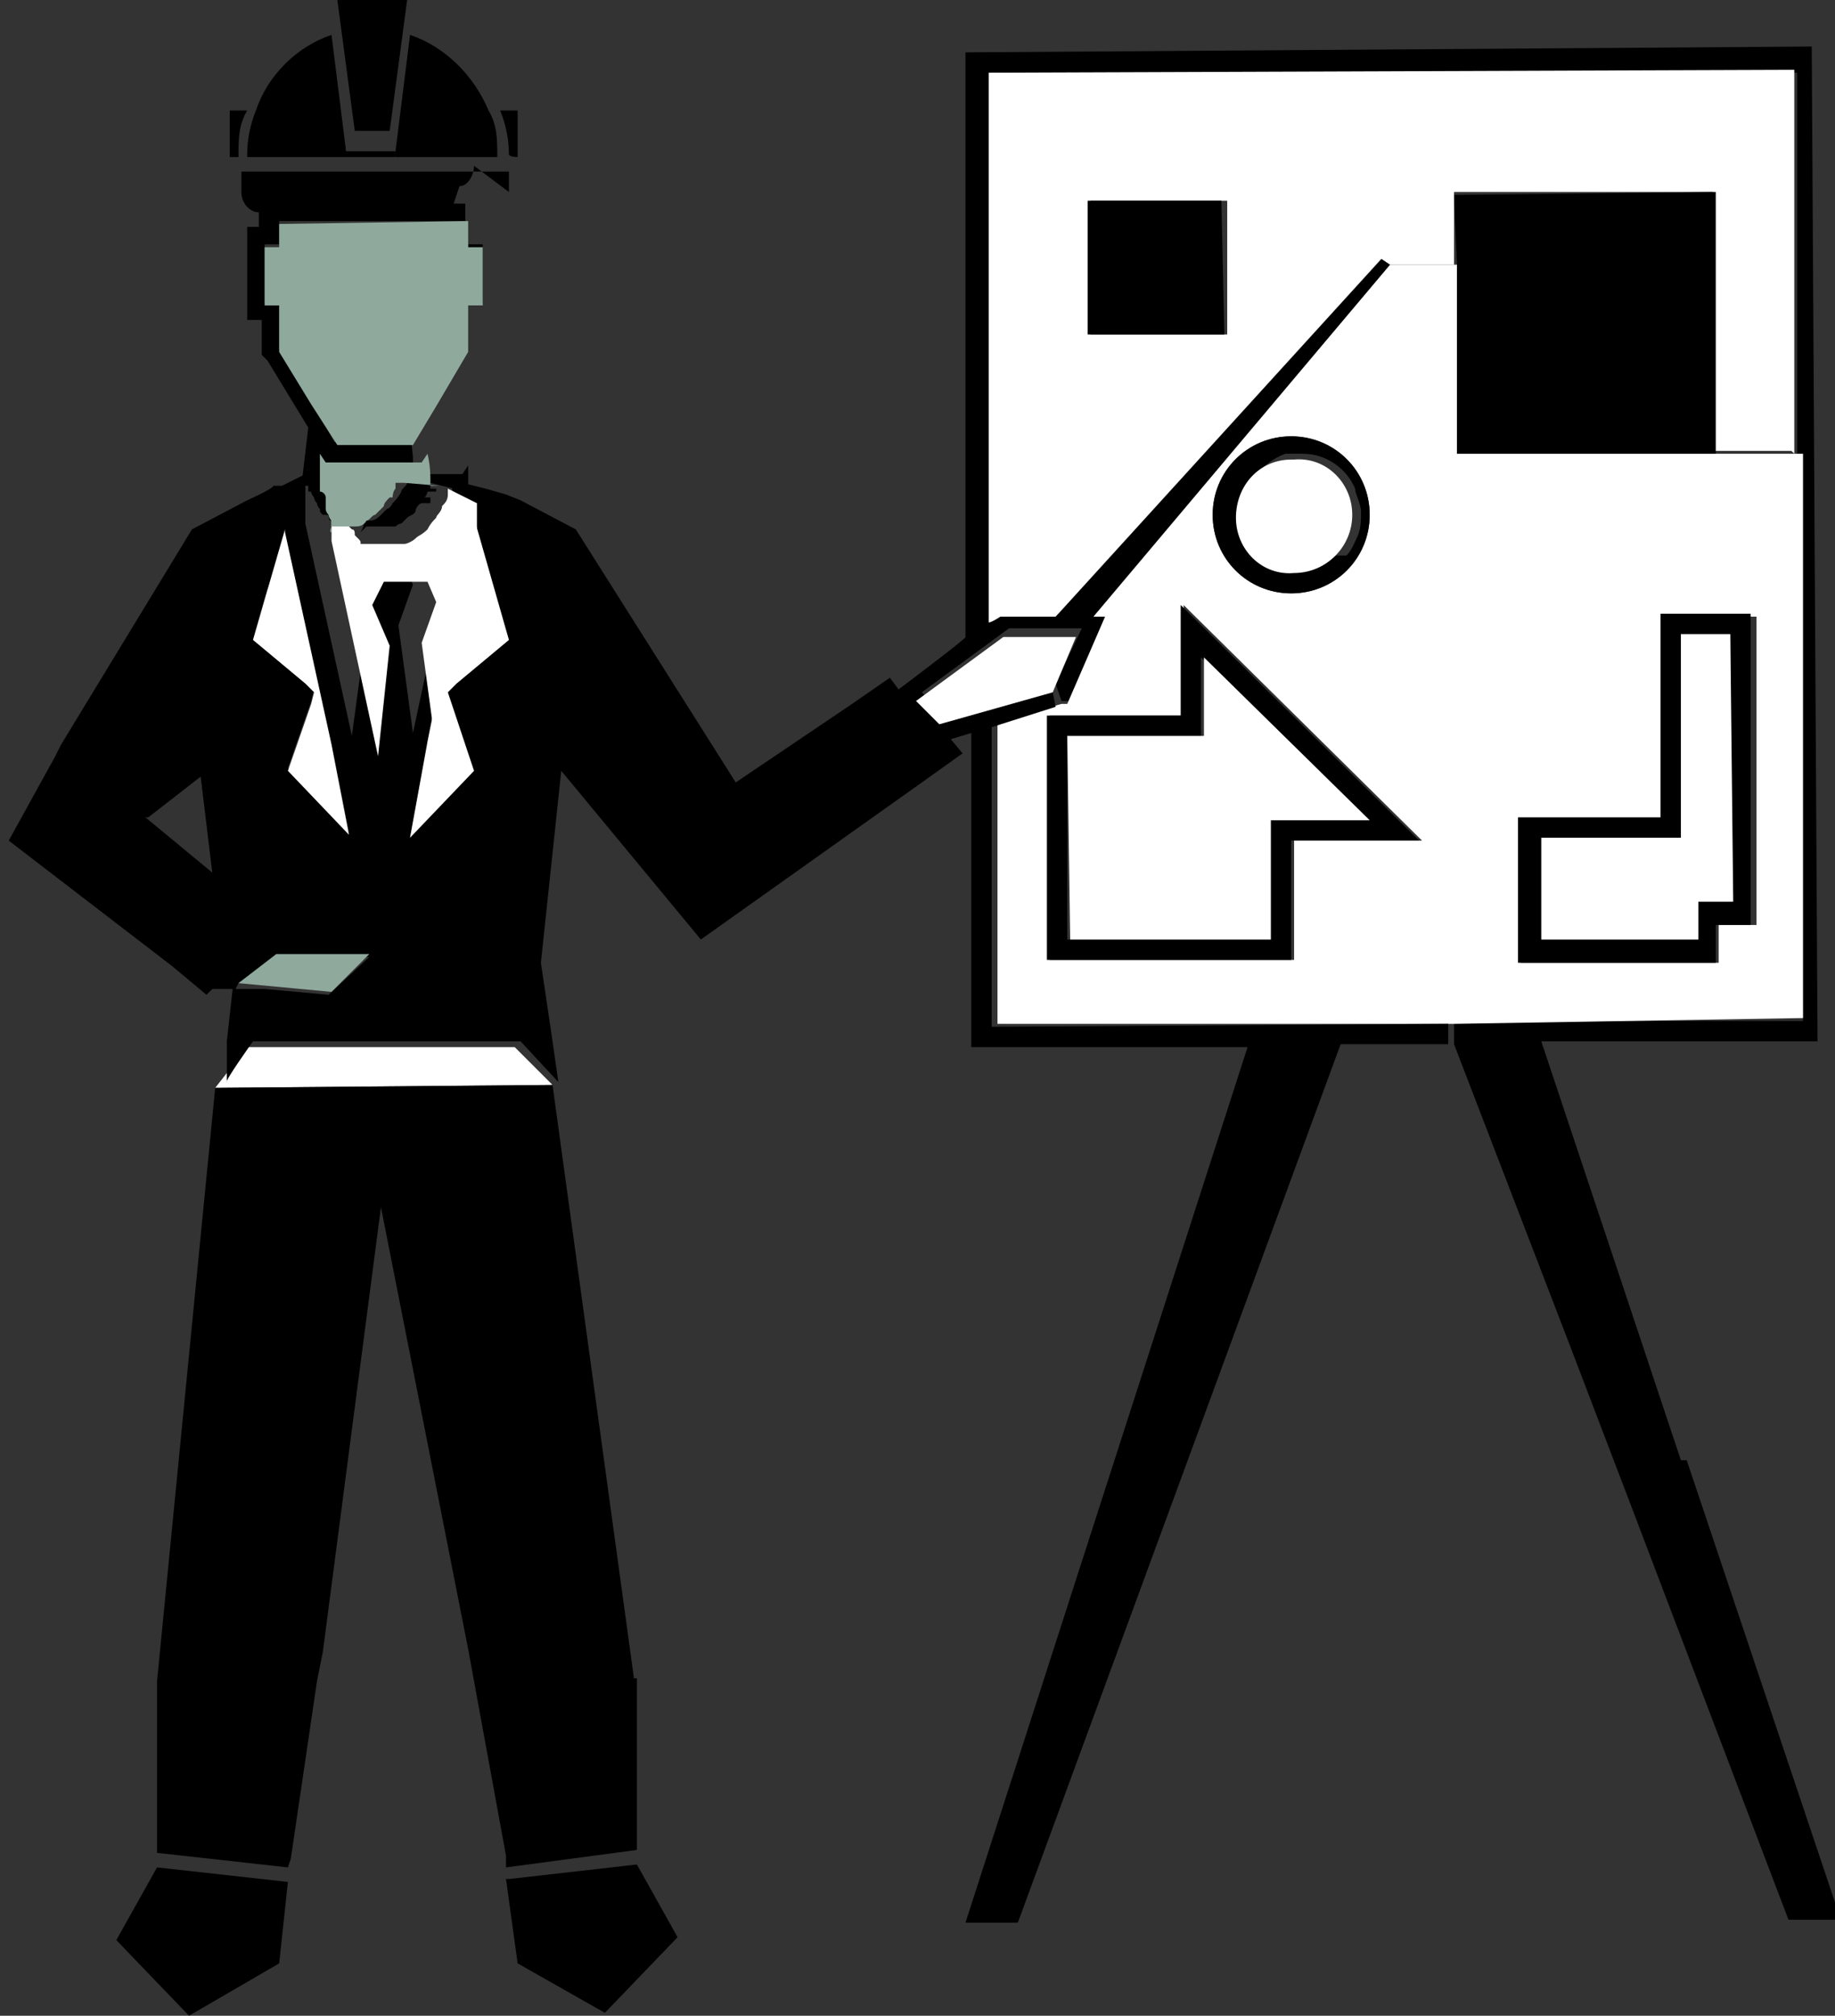 <svg xmlns="http://www.w3.org/2000/svg" id="Capa_1" data-name="Capa 1" viewBox="0 0 63.1 69.3"><rect x="0" y="0" width="63.1" height="69.3" fill="#333333" stroke="none"/><defs><style>      .cls-1 {        fill: #000;      }      .cls-1, .cls-2, .cls-3 {        stroke-width: 0px;      }      .cls-2 {        fill: #8fa99d;      }      .cls-3 {        fill: #fff;      }    </style></defs><g><path class="cls-3" d="M90.4,11.5l-.2-.4-.7-1.6.9,9.2v1.1c.1,0-1-.2-1-.2l-3.4-.7-.2,1.8c2.7,1.2,6.2,2.5,7.9,3.2l.8-11.9c-2.2-.3-3.7-.6-3.8-.6h-.4Z"></path><path class="cls-2" d="M104.1-6.4h-.2c0,0-2.7-.8-4.9-1.3-.6-.1-1.1-.3-1.6-.4l-.9,2.4,8,1,2.7-1.9-.4-1.2-2.7,1.5Z"></path><polygon class="cls-3" points="96.3 -18.7 96.2 -18.1 96.8 -17.6 96.7 -18.9 96.3 -18.7"></polygon><path class="cls-3" d="M96.5,6.5v-.7c.1,0,.8-4.2.8-4.2h0c0,0,.4-2.1.4-2.1v-.2s0-1.2,0-1.2l-3.1.9-.9.2-.2-.9-1.3-6.8v-.7c-.1,0,.5-.2.5-.2l3.5-1.4-3.8.3-1.5,1.8.9,7v.2s0,.2,0,.2l-.5,1.8-.2.6h0l-2,5.9,1.8,3.9c.8.1,2.6.4,4.6.7,5.4.8,7.1,1,7.6,1.1h.2c.8,0,.9.8.9,1.7,0,.5,0,1.3,0,2.7h2.8s.4-7.1.4-7.1l-10.3-3-.7-.2Z"></path><path class="cls-2" d="M96.8-16.7c-.2.3-.6.9-1,1.5l-1.2,1.4c.8.4,1.8.8,2.6,1.2l.3-.4-.5-.4-.2-3.2Z"></path><polygon class="cls-3" points="99.9 -17.8 102.7 -16.9 103.3 -19.2 103.3 -19.2 100.6 -20.3 99.9 -17.8"></polygon><polygon class="cls-1" points="117.7 -23.7 120.9 -17.5 119 -24.3 117.7 -23.7"></polygon><polygon class="cls-1" points="120.2 -7.4 120.5 -15.3 119.2 -7.7 120.2 -7.4"></polygon><polygon class="cls-1" points="115.4 -19.7 120.1 -17.6 116.1 -20.5 115.4 -19.7"></polygon><polygon class="cls-1" points="118.7 -10.4 119.8 -14.8 117.5 -10.8 118.7 -10.4"></polygon><polygon class="cls-1" points="94.5 -22.3 94.5 -21.8 97 -20.7 98.1 -25 96.5 -25.1 94.5 -22.3"></polygon><path class="cls-1" d="M100.6-20.3l2.7,1.1.7-3.1-1.9-3-3.6-.8-.2.9-1.2,4.8-2.9-1.2h0s0,.2,0,.2v.4s2.6,1.2,2.6,1.2h-.3c0,.1-2.1-.9-2.1-.9v3.8s.2.5.2.5l.6.5.2-.2c-.1.2-.2.4-.3.5l-1.8,2.2.5.2c1,.4,2.4,1,3.5,1.5h.3c0,.1.8-1.2.8-1.2l2,1.5,1.4-1.1,1.4-6.4v-.2s-.4,1.7-.4,1.7l-.2.6h0s-2.8-.9-2.8-.9l.7-2.5h0ZM96.2-18.2v-.5h0l.4-.2v1.3s0,0,0,0l-.5-.6h0ZM97.3-12.7h0c-.6-.3-1.3-.6-2-.9h0c-.2-.1-.4-.2-.6-.3h0s1.1-1.4,1.1-1.4c0,0,0-.2.2-.2.1-.2.2-.4.3-.5.1-.2.2-.3.3-.4,0-.1.1-.2.2-.3l.2,3.2.5.4-.3.4Z"></path><path class="cls-1" d="M120.8-15.9h.2v-.8h-4c0,0,0-.4,0-.4h-2.2c0,0-.4,3.7-.4,3.7h-.4s-2,1.9-2,1.9l-5.2,2.2v.4c.1,0-2.9,1.7-2.9,1.7-.4-.1-2.9-.7-4.8-1.2,0,0-.1,0-.2,0-.6-1.2-1.2-2-1.2-2l-.6-1.2h0s0,0,0,0c-1.1-.5-2.5-1.1-3.5-1.5l-1.6,2-1.9,2.3.9,7.3-.5,1.8-2.3,6.8v.2c.1,0,0,0,0,0l1.1,11.8-2.5-.5-1.7-.3-5.4-1.5-1,8.4h0s-.2,2-.2,2l3.3-1.8s0,0,0-.2h0c.2-.8,1.1-3.8,1.2-4.3.2.2,0,0,1.7.7.6.3,1.3.6,2.1.9,2.5,1,5.2,2.1,6.6,2.6,0,0,0,0,0,0,.5.2.8.3.8.3v-.3s0,0,0,0l.9-12.8s0,0,0,0c3.4.5,7.4,1.1,7.8,1.1h0s0,0,0,0c0,0,0,.2,0,.9,0,.8,0,1.8,0,2.9,0,.3,0,.6,0,.9v.3c0,.5,0,.4,0,.9,0,2.3,0,4.6,0,5.8h0c0,.6,0,.9,0,.9l8.2.5-.7-1.4h0s-.3-.6-.3-.6l-3.2-1.4.3-5,.5-8.9-10.9-3.1.7-4.2.4-2.1v-.3s.2-2.4.2-2.4l.4-1.5,5.7.7,3.3-2.4.3.9,3.9-4.2,1.5.4h.3s-.4,3.7-.4,3.7h2s.4-3.7.4-3.7h.4s.5-4.4.5-4.4h-.5l.3-2.4h3.9ZM92,23.4c-.1,0-.3-.1-.4-.2-1.4-.6-3.1-1.2-4.6-1.9-.4-.2-.8-.3-1.2-.5l.2-1.8h0l1,.2,2.4.5,1.1.2v-1.1c0,0-1-9.2-1-9.2h0s.7,1.6.7,1.6h0s.2.4.2.4h.4c0,0,1.5.3,3.8.7l-.8,11.9h0c-.5-.2-1-.4-1.7-.7ZM103.3,12.4h-.2c-.3,0-.9-.1-2.4-.3-.3,0-.7,0-1.1-.2h0c-.3,0-.6,0-1-.1,0,0,0,0,0,0-.2,0-.5,0-.8-.1h0c-.7,0-1.4-.2-2.3-.3-.5,0-1-.1-1.4-.2,0,0,0,0,0,0-1.4-.2-2.5-.4-3.1-.5l-1.8-3.9,2-5.9h0s.2-.6.2-.6V0c.1,0,.5-1.4.5-1.4v-.2s0-.2,0-.2l-.9-7h0s1.5-1.8,1.5-1.8h.3s3.5-.3,3.5-.3h0l-3.5,1.4h0s-.6.3-.6.3h0v.7c.1,0,1.4,6.8,1.4,6.8l.2.9.9-.2,3.1-.9V-.7c0,0-.1.2-.1.2l-.4,2h0s-.6,4.3-.6,4.3v.7c-.1,0,.6.2.6.2l10.3,3-.3,7.1h0s-2.8,0-2.8,0c0-1,0-1.7,0-2.2,0-.2,0-.3,0-.5,0-.2,0-.4,0-.6,0,0,0,0,0,0,0-.6-.2-1-.9-1ZM104.5-4.7h0s-8-1-8-1h0l.9-2.4h0c.2,0,.5.1.7.2,0,0,0,0,0,0,.3,0,.5.1.8.2.4.1.8.2,1.3.3,0,0,0,0,0,0,.7.2,1.4.4,2,.5,1,.2,1.7.4,1.7.4h.2c0,0,0,0,0,0l2.7-1.5.4,1.2-2.7,1.9Z"></path></g><g><polygon class="cls-3" points="13.5 36 12.8 36 8.5 36 7.4 37.4 19 37.3 17.7 36 13.5 36"></polygon><path class="cls-1" d="M57.8,50.2l-1.9-5.7-2.9-8.7h9.5s-.2-34.2-.2-34.2l-29.1.2v20.1c.1,0-2.3,1.8-2.3,1.8h0s-.3-.4-.3-.4l-1.3.9-4,2.7-5.5-8.7-1.9-1-.5-.2-.7-.2-1.2-.3h0s.2,1.3.2,1.3v.4c0,0-1.5,7-1.5,7h0s-.5-3.7-.5-3.7h0s.5-1.4.5-1.4l-.3-.7h-1.5s-.1.3-.1.3l-.3.5.6,1.4-.5,3.7h0s-1.6-7.3-1.6-7.3v-1.7s-.8.4-.8.4h-.3c0,.1-.9.5-.9.5l-1.9,1-4.5,7.4-.2.4h0s-1.6,2.9-1.6,2.9l5.6,4.3,1.2,1,.2-.2h.7c0,0-.2,1.8-.2,1.8v1.4c-.1,0,.9-1.4.9-1.4h4.3s0,0,0,0h.7s4.2,0,4.2,0l1.3,1.4h0s-.2-1.4-.2-1.4l-.4-2.7.7-6.6,4.8,5.8,7.6-5.4,1.4-1-.5-.6v-.6c-.1,0-.9-.9-.9-.9h0l3-2.2h2.5s-.9,1.9-.9,1.9h0s.2.6.2.6h.3c0,0,1.3-3,1.3-3h-.4l10.2-12.1-.3-.2-11.2,12.3h-1.9s-.3.2-.3.2V2.6c-.1,0,27.6-.1,27.6-.1v13.1c0,0,.2,19.5.2,19.5h-12v.8l4,10.4,2.1,5.5h0s5.4,14.2,5.4,14.2h1.8s-5.3-15.8-5.3-15.8ZM5.1,28.1l1.8-1.4.4,3.3-2.3-1.9ZM9.2,20.3l.6-2h0s0,0,0,0l1.6,7.3.6,3h0s-2.1-2.2-2.1-2.2l.8-2.3h0s.1-.4.1-.4l-.3-.2-1.3-1.1-.5-.4.5-1.8ZM8.2,33.8h0s1-.7,1-.7l.3-.2h3.2s-1.4,1.3-1.4,1.3h0s-2.2-.2-2.2-.2h-1ZM14.7,25.5l1.4-7v-.4c.1,0,.1,0,.1,0v-.2c0,0,1.3,4.1,1.3,4.1l-1.8,1.5h-.1c0,.1-.2.3-.2.3v.4c.1,0,.9,2.3.9,2.3l-2.2,2.3h0s.6-3.2.6-3.2Z"></path><path class="cls-3" d="M61.7,15.6h-2.7s-8.9,0-8.9,0v-6.5s-2.3,0-2.3,0l-10.2,12.1h.4l-1.3,3h-.2c0,0,0,0,0,0l-.7.2-1.5.5h0v10.3c0,0,0,0,0,0h15.7c0,0,12-.2,12-.2V15.6ZM44.4,15c1.5,0,2.7,1.2,2.7,2.7,0,1.5-1.2,2.7-2.7,2.7-1.5,0-2.7-1.2-2.7-2.7,0-1.5,1.2-2.7,2.7-2.7ZM40.7,24.6v-3.8s8.2,8.1,8.2,8.1h-4.4s0,4.1,0,4.1h-8.4s0-8.4,0-8.4h4.6ZM59.1,31.8v1.3h-6.8s0-4.9,0-4.9h4.9s0-7,0-7h3.2s0,10.6,0,10.6h-1.2Z"></path><path class="cls-3" d="M61.7,15.6V2.4c0,0-27.7.1-27.7.1v18.9c.1,0,.4-.2.4-.2h1.9s11.2-12.3,11.2-12.3l.3.2h2.2s0-2.5,0-2.5h8.9s0,8.9,0,8.9h0s2.7,0,2.7,0ZM42.1,11.5h-4.6s0-4.6,0-4.6h4.7s0,4.6,0,4.6h0Z"></path><path class="cls-1" d="M60.3,21.1h-3.2s0,7,0,7h-4.9s0,5,0,5h6.8v-1.3h1.2s0-10.7,0-10.7ZM59.6,31h-1.2s0,0,0,0v1.3h-5.4s0-3.5,0-3.5h4.8s0,0,0,0v-7s0,0,0,0h1.7s0,9.2,0,9.2h0Z"></path><polygon class="cls-3" points="57.8 21.8 57.8 28.8 53 28.8 53 32.3 58.4 32.3 58.4 31 59.6 31 59.5 21.8 57.8 21.8"></polygon><polygon class="cls-1" points="50 6.7 50.1 9.1 50.1 15.6 59 15.6 59 6.6 50 6.7"></polygon><polygon class="cls-1" points="34.1 25 36.3 24.3 36.2 23.8 32.3 24.9 32.4 25.5 33.4 25.2 33.4 36 42.9 36 33.2 66.1 35 66.1 46.1 35.9 49.8 35.9 49.8 35.2 34.1 35.3 34.1 25"></polygon><path class="cls-1" d="M48.8,28.9l-8.2-8.1v3.8s-4.6,0-4.6,0v8.4s8.4,0,8.4,0v-4.1s4.4,0,4.4,0ZM43.7,32.3h-7s0-6.9,0-6.9h4.6s0,0,0,0v-2.8s5.7,5.6,5.7,5.6h0s-3.3,0-3.3,0h0v4s0,0,0,0Z"></path><path class="cls-1" d="M44.4,15c-1.5,0-2.7,1.2-2.7,2.7,0,1.5,1.2,2.7,2.7,2.7,1.5,0,2.7-1.2,2.7-2.7,0-1.5-1.2-2.7-2.7-2.7ZM45.8,19.1c0,0-.2.1-.2.2,0,0,0,0,0,0,0,0-.1,0-.2.1,0,0,0,0-.1,0,0,0-.2,0-.3,0h0c0,0-.2,0-.3,0,0,0,0,0-.1,0-.3,0-.7,0-.9-.2,0,0,0,0,0,0-.1,0-.2-.1-.3-.2,0,0,0,0,0,0-.3-.2-.5-.6-.6-.9,0-.2,0-.4,0-.6,0-.9.6-1.6,1.4-1.9.2,0,.4,0,.6,0,.8,0,1.5.5,1.8,1.2h0c0,.2.2.5.2.8s0,.5-.1.8c-.1.2-.2.5-.4.7Z"></path><polygon class="cls-3" points="41.4 22.6 41.4 25.3 36.7 25.3 36.8 32.3 43.7 32.3 43.7 28.2 47.1 28.2 41.4 22.6"></polygon><path class="cls-3" d="M44.4,15.8c-1.1,0-1.9.9-1.9,2,0,1.1.9,2,2,1.9,1.1,0,2-.9,2-2,0-1.1-.9-2-2-1.9Z"></path><polygon class="cls-1" points="37.4 6.9 37.4 11.5 42.1 11.5 42 6.9 37.4 6.9"></polygon><polygon class="cls-3" points="31.5 24.1 32.3 24.9 36.2 23.8 37 21.9 34.5 21.9 31.5 24.1"></polygon><polygon class="cls-1" points="17.5 64.6 17.4 64.6 17.8 67.5 20.8 69.2 23.3 66.6 21.9 64.1 17.5 64.6"></polygon><polygon class="cls-1" points="19 37.3 7.4 37.4 5.4 57.8 5.4 63.7 9.9 64.2 10 63.9 10.9 57.8 10.9 57.8 11.1 56.8 13.1 41.5 16.1 56.7 17.4 63.8 17.4 64.2 21.9 63.6 21.9 57.7 21.8 57.7 19 37.3"></polygon><path class="cls-1" d="M17.2,3.8c.2.5.3,1,.3,1.5h0c0,.1.3.1.3.1v-1.6h-.6Z"></path><polygon class="cls-3" points="17.5 22 16.3 17.8 16.2 18.1 16.1 18.5 14.7 25.5 14.1 28.8 16.3 26.5 15.5 24.1 15.4 23.8 15.7 23.5 17.5 22"></polygon><path class="cls-1" d="M17.5,6.6c0-.4,0-.7,0-.7h-8.1s-.2,0-.2,0h-.6s-.3,0-.3,0v.7c0,.4.3.7.6.7v.5c.1,0,.1,0,.1,0h-.5v3.2h.5v1.2s.2.2.2.2l1.4,2.3-.2,1.7h0s0,0,0,0c0,0,0,0,0,0h0s0,0,0,0v.3c.1,0,.2,0,.2,0v.2c.1,0,.1,0,.1,0,0,0,0,.1.1.2,0,0,0,0,0,0,0,0,0,0,0,0h0s0,0,0,0c0,0,0,.1.1.2h0s.2-.2.2-.2l-.2.2h0c0,0,0,.1.1.2h0c0,.1,0,.1.1.2,0,0,0,0,0,0,0,0,0,0,.1,0h.1c0,.1,0,.2.1.2,0,0,0,0,.1,0,0,0,0,0,.2,0,0,0,0,0,.1,0,0,0,0,0,0,0h0s0,0,0,0c0,0,.1,0,.2,0,0,0,.2,0,.3,0h0c0,0,.1,0,.2,0,0,0,0,0,.1,0,0,0,0,0,.1,0h0s0,0,0,0c.2,0,.3-.1.4-.2h0c0,0,.1-.1.2-.2,0,0,.1,0,.2-.2h0c.1-.1.2-.2.3-.4,0-.1.2-.2.2-.3h0c0-.2.1-.3.2-.4h0c0-.1,0-.2,0-.3,0,0,0,0,0,0v-.2s0,0,0,0c0,0,0,0-.2-1.8l1.5-2.5v-1.2h.5v-3.2h-.4l.2-.6c.3,0,.5-.4.5-.7ZM14.8,16.6c0,0,0,.1,0,.2,0,0,0,0,0,0h.2c0,.1,0,.1,0,.1h-.3s0,.1-.1.2c0,0,0,0,0,0h.2c0,.1,0,.2,0,.2h-.3s-.1,0-.2.2h0c0,.2-.2.2-.3.3,0,0,0,0,0,0,0,0-.1.1-.2.2,0,0-.1,0-.2.1,0,0-.1,0-.2,0-.1,0-.2,0-.3,0h0c0,0,0,.2,0,.2v-.2c0,0-.1,0-.2,0,0,0,0,0-.1,0h0s0,0,0,0,0,0,0,0h0s0,0,0,0c0,0,0,0-.1,0,0,0,0,0-.1,0l-.2.2h0s.1-.2.1-.2c0,0,0,0,0,0h0c0,0,0,0,0-.1,0,0,0,0,0,0h0c0,0,0,0,0-.1,0,0,0,0,0,0h0c0,0,0-.1,0-.2h0c0-.1,0-.2,0-.2h0c0,0,0-.1,0-.1,0,0,0,0,0,0v-.2c-.1,0-.1,0-.2-.1h0c0-.1,0-.2,0-.2,0,0,0,0,0-.1v-.8c.1,0,.1,0,.1,0l.2.3h3.3s0,0,0,0l.2-.3c0,0,0,.2,0,.3,0,0,0,0,0,.1,0,.2,0,.4,0,.5h0c0,0,0,0,0,0h.2c0,0,0,0,0,0h-.3ZM16.1,10.5v1.6l-1,1.7-.9,1.4h0s-2.7,0-2.7,0l-.8-1.4h0s-1.1-1.8-1.1-1.8v-1.6h-.5s0-2,0-2h.5s0-.8,0-.8h6.5s0,.8,0,.8h.5v2s-.5,0-.5,0Z"></path><polygon class="cls-1" points="17.4 64.2 17.5 64.6 17.4 64.2 17.4 64.2"></polygon><path class="cls-1" d="M14.1,1.2l-.5,4v.2h2.7s.8,0,.8,0h0c0-.6,0-1.1-.3-1.6-.5-1.2-1.5-2.2-2.7-2.6Z"></path><polygon class="cls-2" points="16.6 8.5 16.1 8.5 16.1 7.6 9.6 7.7 9.6 8.5 9.1 8.5 9.1 10.5 9.6 10.5 9.6 12.1 10.7 13.9 11.6 15.3 14.2 15.3 15.1 13.8 16.1 12.1 16.1 10.5 16.6 10.5 16.6 8.5"></polygon><path class="cls-3" d="M15.4,16.8s0,0,0,0c0,0,0,.1,0,.2h0c0,.2-.1.3-.2.4h0c0,.2-.2.3-.2.4-.1.1-.2.2-.3.4-.2.2-.3.2-.4.3h0c-.1.1-.3.2-.4.2h0c-.1,0-.3,0-.4,0h0c0,0-.2,0-.3,0,0,0-.1,0-.2,0,0,0,0,0-.1,0,0,0,0,0-.1,0,0,0-.1,0-.1,0,0,0,0,0-.1,0,0,0,0,0-.1,0h-.1c0-.1,0-.1-.1-.2,0,0,0,0,0,0,0,0,0,0-.1-.1h0c0-.1,0-.2-.1-.2l.2-.2-.2.2s0,0-.1-.1h0c0-.1,0-.2-.1-.2,0,0,0-.2-.1-.2v-.2c-.1,0-.1,0-.2,0v-.3c-.2,0-.2-.2-.2-.2h0c0,0,0,1.6,0,1.6l1.6,7.4.4-3.8-.6-1.4.4-.8h1.5s.3.7.3.7l-.5,1.4.5,3.7,1.4-7v-.4c0,0,0-1.3,0-1.3v.2Z"></path><path class="cls-2" d="M15.1,16.7h-.3c0,0,0-.2,0-.2,0-.1,0-.5-.1-.9l-.2.3h-3.3s-.2-.3-.2-.3v.8c-.1,0,0,0,0,0h0s0,.2,0,.2c0,0,0,0,0,.1v.2c.1,0,.2.1.2.2h0c0,0,0,.1,0,.2h0c0,0,0,.1,0,.2h0c0,0,0,.1.1.2h0c0,0,0,.1.1.2h0c0,0,0,.1,0,.1v.3c-.1,0,0-.2,0-.2,0,0,0,0,.1,0,0,0,0,0,0,0h0c0,0,0,0,.1,0h0s0,0,.1,0c0,0,.1,0,.2,0v.2-.2c.1,0,.2,0,.3,0,.1,0,.3,0,.4-.2.1,0,.2-.2.3-.2.1-.1.2-.2.3-.3h0c0-.1.1-.2.2-.3h.3c0,0-.2,0-.2,0,0,0,0-.2.1-.3h.3s-.3,0-.3,0c0,0,0-.1,0-.2h.3Z"></path><polygon class="cls-1" points="12.2 4.5 13.4 4.5 14 0 11.6 0 12.2 4.5"></polygon><path class="cls-1" d="M11.4,1.2c-1.2.4-2.2,1.4-2.6,2.6-.2.5-.3,1-.3,1.5s0,0,0,.1h5.1v-.2h-1.7s-.5-4-.5-4Z"></path><polygon class="cls-2" points="8.2 33.8 11.4 34.1 12.7 32.8 9.5 32.8 8.2 33.8"></polygon><polygon class="cls-3" points="9.8 18.3 9.8 18.2 8.7 22 10.5 23.5 10.8 23.8 10.7 24.2 9.9 26.5 12 28.7 11.4 25.6 9.8 18.3"></polygon><polygon class="cls-1" points="5.4 64.2 4 66.7 6.5 69.3 9.6 67.5 9.9 64.7 9.9 64.7 5.4 64.2"></polygon><path class="cls-1" d="M7.9,5.4h.3c0-.6,0-1.1.3-1.6h-.6v1.6Z"></path></g></svg>